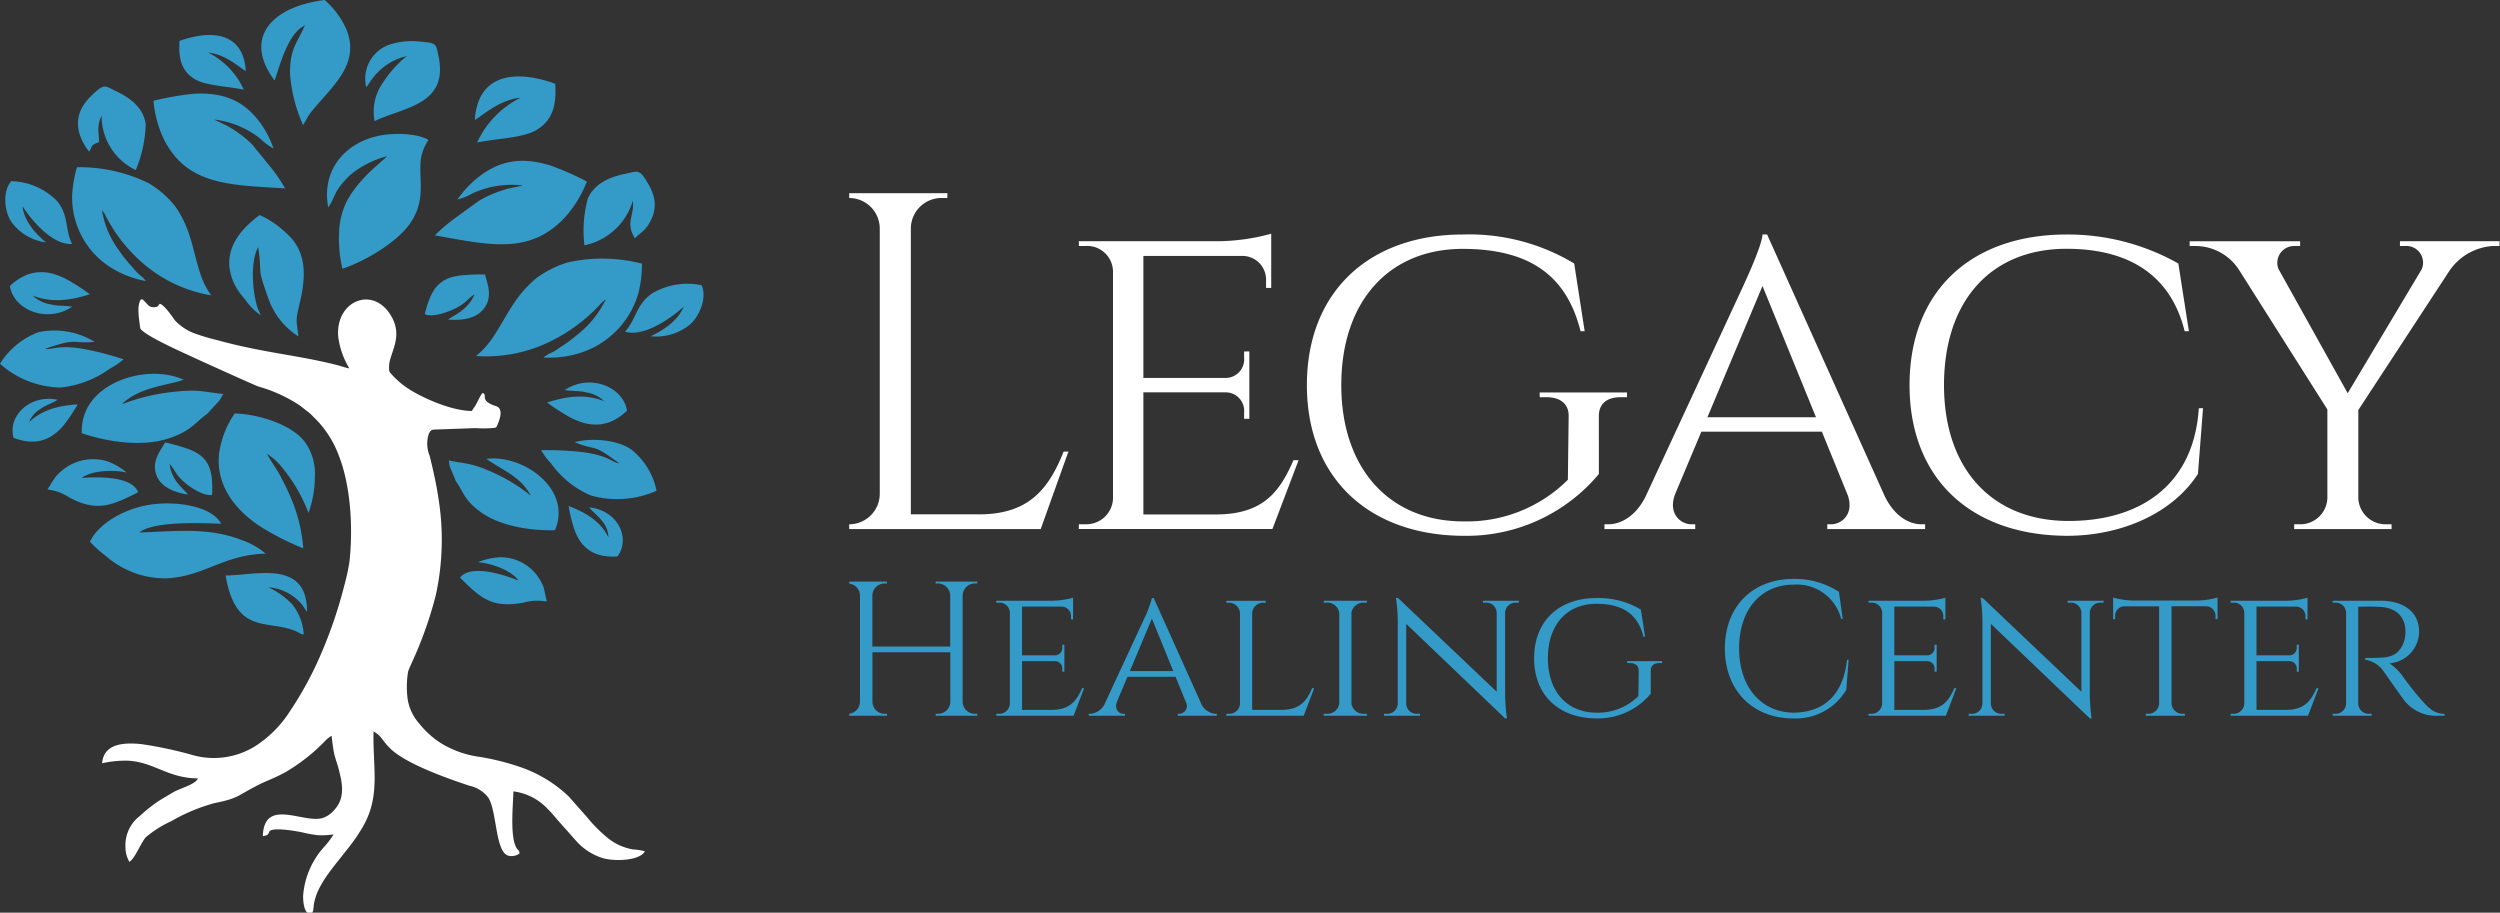 <svg xmlns="http://www.w3.org/2000/svg" xmlns:xlink="http://www.w3.org/1999/xlink" width="315" height="115" viewBox="0 0 315 115"><rect x="0" y="0" width="315" height="115" fill="#333333" stroke="none"/><defs><clipPath id="clip-path"><rect id="&#x41F;&#x440;&#x44F;&#x43C;&#x43E;&#x443;&#x433;&#x43E;&#x43B;&#x44C;&#x43D;&#x438;&#x43A;_25" data-name="&#x41F;&#x440;&#x44F;&#x43C;&#x43E;&#x443;&#x433;&#x43E;&#x43B;&#x44C;&#x43D;&#x438;&#x43A; 25" width="89" height="115" fill="none"></rect></clipPath><clipPath id="clip-path-2"><rect id="&#x41F;&#x440;&#x44F;&#x43C;&#x43E;&#x443;&#x433;&#x43E;&#x43B;&#x44C;&#x43D;&#x438;&#x43A;_26" data-name="&#x41F;&#x440;&#x44F;&#x43C;&#x43E;&#x443;&#x433;&#x43E;&#x43B;&#x44C;&#x43D;&#x438;&#x43A; 26" width="208" height="67" transform="translate(-0.153 -0.303)" fill="none"></rect></clipPath></defs><g id="logo" transform="translate(-120 -1130)"><g id="Vector_Smart_Object" data-name="Vector Smart Object" transform="translate(120 1130)"><g id="&#x421;&#x433;&#x440;&#x443;&#x43F;&#x43F;&#x438;&#x440;&#x43E;&#x432;&#x430;&#x442;&#x44C;_50" data-name="&#x421;&#x433;&#x440;&#x443;&#x43F;&#x43F;&#x438;&#x440;&#x43E;&#x432;&#x430;&#x442;&#x44C; 50"><g id="&#x421;&#x433;&#x440;&#x443;&#x43F;&#x43F;&#x438;&#x440;&#x43E;&#x432;&#x430;&#x442;&#x44C;_49" data-name="&#x421;&#x433;&#x440;&#x443;&#x43F;&#x43F;&#x438;&#x440;&#x43E;&#x432;&#x430;&#x442;&#x44C; 49" clip-path="url(#clip-path)"><path id="&#x41A;&#x43E;&#x43D;&#x442;&#x443;&#x440;_137" data-name="&#x41A;&#x43E;&#x43D;&#x442;&#x443;&#x440; 137" d="M31.295,22c1.074-1.571.539-1.856,2.711-4.02a11.741,11.741,0,0,1,4.674-2.407c-.434.578-3.338,2.553-4.974,5.529a9.335,9.335,0,0,0-1.041,4.076,16.291,16.291,0,0,0,.419,4.564c3.194-1.08,6.9-3.464,8.413-5.556,2.234-3.093,1.146-5.679,1.474-8.272a5.682,5.682,0,0,1,.958-2.388c-1.158-.744-3.553-.88-5.239-.7-4.853.526-8.329,4.172-7.4,9.172" transform="translate(10.063 4.121)" fill="#349ac8" fill-rule="evenodd"></path><path id="&#x41A;&#x43E;&#x43D;&#x442;&#x443;&#x440;_138" data-name="&#x41A;&#x43E;&#x43D;&#x442;&#x443;&#x440; 138" d="M6.87,19.583a10.423,10.423,0,0,0,5.393,9.285,12.658,12.658,0,0,0,3.874,1.393c-.284-.465-.51-.527-.947-.941-.375-.355-.573-.639-.869-.955a17.42,17.42,0,0,1-1.59-2.019,11.629,11.629,0,0,1-2.11-5.032l.339.477c.092.166.166.327.238.463a19.877,19.877,0,0,0,4.659,5.831A17.558,17.558,0,0,0,24.4,32.069a9.755,9.755,0,0,1-1.353-2.644c-1.014-3.033-1.141-5.657-3.216-8.608a12.2,12.2,0,0,0-3.268-2.853,19.7,19.7,0,0,0-9.081-2.038,15.063,15.063,0,0,0-.616,3.657" transform="translate(2.22 5.146)" fill="#349ac8" fill-rule="evenodd"></path><path id="&#x41A;&#x43E;&#x43D;&#x442;&#x443;&#x440;_139" data-name="&#x41A;&#x43E;&#x43D;&#x442;&#x443;&#x440; 139" d="M65.8,28.947a11.106,11.106,0,0,1-7.836,7.708,13.063,13.063,0,0,1-4.137.438,4.428,4.428,0,0,1,1.181-.687c.463-.255.733-.483,1.11-.719a18.748,18.748,0,0,0,2.107-1.579,12.371,12.371,0,0,0,3.461-4.367l-.463.381c-.136.139-.253.277-.361.392a21.382,21.382,0,0,1-6.15,4.542A18.331,18.331,0,0,1,45.329,36.9a10.426,10.426,0,0,0,2.055-2.239c1.837-2.692,2.7-5.2,5.541-7.563a13.014,13.014,0,0,1,3.964-1.991,20.007,20.007,0,0,1,9.352.159,15.013,15.013,0,0,1-.438,3.679" transform="translate(14.647 7.957)" fill="#349ac8" fill-rule="evenodd"></path><path id="&#x41A;&#x43E;&#x43D;&#x442;&#x443;&#x440;_140" data-name="&#x41A;&#x43E;&#x43D;&#x442;&#x443;&#x440; 140" d="M31.483,56.372A19.855,19.855,0,0,0,29.8,49.73a30.758,30.758,0,0,0-1.381-2.8c-.347-.616-1.366-2.076-1.512-2.542.094.118.675.553.872.71a8.235,8.235,0,0,1,.792.792,20.312,20.312,0,0,1,3.572,6.02,13.8,13.8,0,0,0,.8-4.5,6.81,6.81,0,0,0-1.372-4.591c-1.781-2.169-5.894-3.368-8.728-3.445a11.676,11.676,0,0,0-1.972,5.073c-.435,3.971,2.061,7.256,5.625,9.434a35.691,35.691,0,0,0,4.981,2.492" transform="translate(6.73 12.723)" fill="#349ac8" fill-rule="evenodd"></path><path id="&#x41A;&#x43E;&#x43D;&#x442;&#x443;&#x440;_141" data-name="&#x41A;&#x43E;&#x43D;&#x442;&#x443;&#x440; 141" d="M14.792,51.6c1.848-1.478,7.92-1.173,10.308-1.1-1.275-2.354-6.07-2.917-9.22-2.359-3.534.626-6.461,2.686-7.308,4.627a13.213,13.213,0,0,0,1.938,1.747,11.342,11.342,0,0,0,7.714,2.865c4.8-.252,7.2-3,12.492-3.109a9.526,9.526,0,0,0-3.023-1.712c-4.276-1.674-8.541-1.086-12.9-.957" transform="translate(2.77 15.49)" fill="#349ac8" fill-rule="evenodd"></path><path id="&#x41A;&#x43E;&#x43D;&#x442;&#x443;&#x440;_142" data-name="&#x41A;&#x43E;&#x43D;&#x442;&#x443;&#x440; 142" d="M14.617,9.816a13.955,13.955,0,0,0,1.413,5.062C19,20.49,24.326,20.431,31.2,20.857a21.138,21.138,0,0,0-1.7-2.522l-2.438-2.995a14.117,14.117,0,0,0-3.171-2.37l-1.5-.718c-.025-.016-.066-.042-.1-.064a11.463,11.463,0,0,1,5.856,2.467,6.791,6.791,0,0,0,1.587,1.167,12.084,12.084,0,0,0-1.873-3.5c-1.948-2.48-4.337-3.586-8.134-3.39a36.6,36.6,0,0,0-5.109.885" transform="translate(4.723 2.879)" fill="#349ac8" fill-rule="evenodd"></path><path id="&#x41A;&#x43E;&#x43D;&#x442;&#x443;&#x440;_143" data-name="&#x41A;&#x43E;&#x43D;&#x442;&#x443;&#x440; 143" d="M60.562,17.924a14.7,14.7,0,0,1-2.8,4.56c-4.454,4.727-9.587,3.422-16.351,2.221a22.807,22.807,0,0,1,2.36-2.038l3.2-2.323A15.036,15.036,0,0,1,50.713,18.8l1.653-.343c.029-.009.075-.025.112-.039a11.908,11.908,0,0,0-6.356,1.011,7.222,7.222,0,0,1-1.863.757,12.959,12.959,0,0,1,2.8-2.945c2.583-1.939,5.2-2.448,8.818-1.369a35.037,35.037,0,0,1,4.686,2.053" transform="translate(13.383 4.949)" fill="#349ac8" fill-rule="evenodd"></path><path id="&#x41A;&#x43E;&#x43D;&#x442;&#x443;&#x440;_144" data-name="&#x41A;&#x43E;&#x43D;&#x442;&#x443;&#x440; 144" d="M7.792,43.084c3.183,1.079,7.575,1.772,10.954.649,2.871-.953,3.279-1.981,4.869-3.115l1.47-1.611c.291-.365.294-.52.551-.873-2.572-.238-2.99-.652-6.6-.228a25.69,25.69,0,0,0-6.219,1.534c2.273-2.164,5.194-2.244,7.807-3.091-4.644-2.158-13.112.415-12.832,6.735" transform="translate(2.516 11.503)" fill="#349ac8" fill-rule="evenodd"></path><path id="&#x41A;&#x43E;&#x43D;&#x442;&#x443;&#x440;_145" data-name="&#x41A;&#x43E;&#x43D;&#x442;&#x443;&#x440; 145" d="M56.123,52.7c-3.007.076-6.905-.486-9.386-2.306-2.108-1.546-2.127-2.514-3.1-3.878l-.726-1.733c-.13-.381-.084-.512-.188-.875,2.231.47,2.711.232,5.6,1.526a21.307,21.307,0,0,1,4.733,2.9c-1.227-2.405-3.65-3.233-5.575-4.622,4.57-.6,10.861,3.76,8.644,8.985" transform="translate(13.803 14.106)" fill="#349ac8" fill-rule="evenodd"></path><path id="&#x41A;&#x43E;&#x43D;&#x442;&#x443;&#x440;_146" data-name="&#x41A;&#x43E;&#x43D;&#x442;&#x443;&#x440; 146" d="M21.825,26.518a6.567,6.567,0,0,0,1.345,3.776,5.74,5.74,0,0,0,.6.735A7.862,7.862,0,0,0,25.777,33.1c-.089-.353-.268-.568-.4-1-.614-1.957-.927-5.739.109-7.577.555,3.973-.268,2.13,1.336,6.637a9.3,9.3,0,0,0,3.731,4.618c-.287-2.466-.4-1.747.25-4.6.67-2.966.812-6.1-1.7-8.34a11.92,11.92,0,0,0-3.442-2.362c-1.57,1.189-3.833,3.17-3.828,6.044" transform="translate(7.052 6.616)" fill="#349ac8" fill-rule="evenodd"></path><path id="&#x41A;&#x43E;&#x43D;&#x442;&#x443;&#x440;_147" data-name="&#x41A;&#x43E;&#x43D;&#x442;&#x443;&#x440; 147" d="M0,35.676a11.719,11.719,0,0,0,7.64,2.992,12.85,12.85,0,0,0,6.216-2.386,8.563,8.563,0,0,0,1.714-1.173,40.211,40.211,0,0,0-4.5-1.2c-3.825-.762-4.569.1-5.387-.124,4.358-1.454,2.894-.6,6.249-.868a9.7,9.7,0,0,0-7.073-1.221A9.636,9.636,0,0,0,0,35.676" transform="translate(0 10.16)" fill="#349ac8" fill-rule="evenodd"></path><path id="&#x41A;&#x43E;&#x43D;&#x442;&#x443;&#x440;_148" data-name="&#x41A;&#x43E;&#x43D;&#x442;&#x443;&#x440; 148" d="M66.071,48.3a12.178,12.178,0,0,1-8.291.587A11.9,11.9,0,0,1,52.741,44.8a7.807,7.807,0,0,1-1.207-1.613,41.114,41.114,0,0,1,4.691.184c3.89.4,4.289,1.438,5.143,1.465-3.611-2.658-2.528-1.418-5.608-2.658,1.811-.511,5.184-.427,7.127.922a8.845,8.845,0,0,1,3.184,5.2" transform="translate(16.652 13.536)" fill="#349ac8" fill-rule="evenodd"></path><path id="&#x41A;&#x43E;&#x43D;&#x442;&#x443;&#x440;_149" data-name="&#x41A;&#x43E;&#x43D;&#x442;&#x443;&#x440; 149" d="M30.336,3.128c.013-.012.04.019.04.036s.017.015.017.015-.256.142-.057-.051M26.56,10.142c.577-1.591,1.652-5.991,3.789-6.9-.826,2.014-1.92,2.828-1.842,6.124a19.367,19.367,0,0,0,1.648,6.406l.559-1a6.67,6.67,0,0,1,.634-.877C33.87,10.808,37.4,8.045,35.59,3.669A10.645,10.645,0,0,0,32.868,0C26.29.809,22.495,4.719,26.56,10.142" transform="translate(8.04 0)" fill="#349ac8" fill-rule="evenodd"></path><path id="&#x41A;&#x43E;&#x43D;&#x442;&#x443;&#x440;_150" data-name="&#x41A;&#x43E;&#x43D;&#x442;&#x443;&#x440; 150" d="M8.811,16.419c.438-.412.074-.67.9-1.03l.38-.16c-.057-1.464-.3-1.937.312-3.329a7.558,7.558,0,0,0,4.3,6.863,15.793,15.793,0,0,0,1.255-5.8c-.3-2.1-2-3.3-3.651-4.1C11,8.23,10.787,7.9,9.756,8.8c-1.555,1.36-2.69,2.81-2.227,5.085a7,7,0,0,0,1.282,2.533" transform="translate(2.399 2.665)" fill="#349ac8" fill-rule="evenodd"></path><path id="&#x41A;&#x43E;&#x43D;&#x442;&#x443;&#x440;_151" data-name="&#x41A;&#x43E;&#x43D;&#x442;&#x443;&#x440; 151" d="M62.038,24.744c-1.248-2.038-.014-2.854-.259-4.74a8.059,8.059,0,0,1-6.1,5.623,15.645,15.645,0,0,1,.427-5.9c.882-1.963,2.863-2.725,4.686-3.106,1.443-.3,1.741-.572,2.483.542,1.119,1.678,1.805,3.345.716,5.435-.625,1.2-1.266,1.435-1.956,2.147" transform="translate(17.957 5.284)" fill="#349ac8" fill-rule="evenodd"></path><path id="&#x41A;&#x43E;&#x43D;&#x442;&#x443;&#x440;_152" data-name="&#x41A;&#x43E;&#x43D;&#x442;&#x443;&#x440; 152" d="M26.858,56.329h0m.019.038a6.092,6.092,0,0,1,4.065,1.984c.36.386.483.718.805,1.091,0-6.71-6.62-4.522-10.264-4.573,1.311,7.786,5.561,5.406,9.084,7.144.461.227.246.2.762.3a6.731,6.731,0,0,0-1.468-3.82,10.182,10.182,0,0,0-2.985-2.126" transform="translate(6.942 17.633)" fill="#349ac8" fill-rule="evenodd"></path><path id="&#x41A;&#x43E;&#x43D;&#x442;&#x443;&#x440;_153" data-name="&#x41A;&#x43E;&#x43D;&#x442;&#x443;&#x440; 153" d="M34.9,9.729c.3-.374.515-.787.886-1.226A7.435,7.435,0,0,1,40,5.8a14.381,14.381,0,0,0-3,3.354,6.316,6.316,0,0,0-1.049,4.841c3.648-1.765,9.326-2.011,8.061-8.142-.343-1.661-.222-1.663-2.28-1.875a9.116,9.116,0,0,0-3.986.408A4.547,4.547,0,0,0,34.9,9.729" transform="translate(11.248 1.265)" fill="#349ac8" fill-rule="evenodd"></path><path id="&#x41A;&#x43E;&#x43D;&#x442;&#x443;&#x440;_154" data-name="&#x41A;&#x43E;&#x43D;&#x442;&#x443;&#x440; 154" d="M8.823,46.1c1.286-.964,4.038-1.06,5.668-.687a8.181,8.181,0,0,0-2.391-1.4,6.1,6.1,0,0,0-6.021,1.393,3.9,3.9,0,0,0-.85,1.027c-.215.315-.5.822-.708,1.074l.2.079a6.13,6.13,0,0,1,2.537.963c3.485,1.862,5.319,1.05,8.682-.643-.658-1.888-4.479-2.011-7.111-1.808" transform="translate(1.46 14.123)" fill="#349ac8" fill-rule="evenodd"></path><path id="&#x41A;&#x43E;&#x43D;&#x442;&#x443;&#x440;_155" data-name="&#x41A;&#x43E;&#x43D;&#x442;&#x443;&#x440; 155" d="M51.176,56.005c-.876-1.29-3.447-2.19-5.121-2.315a8.713,8.713,0,0,1,2.759-.622,5.756,5.756,0,0,1,5.206,3.088,3.638,3.638,0,0,1,.442,1.222c.092.362.181.925.29,1.225l-.213.017a6.36,6.36,0,0,0-2.743.166c-3.959.739-5.407-.569-7.99-3.159,1.291-1.594,4.953-.587,7.371.379" transform="translate(14.155 17.147)" fill="#349ac8" fill-rule="evenodd"></path><path id="&#x41A;&#x43E;&#x43D;&#x442;&#x443;&#x440;_156" data-name="&#x41A;&#x43E;&#x43D;&#x442;&#x443;&#x440; 156" d="M5.632,24.968c-1.072-.893-2.743-2.533-2.954-4.536.028.025.064.031.077.079.039.149,3.151,4.857,6.163,4.654-.928-1.869-.375-3.627-1.935-5.453a8.372,8.372,0,0,0-5.729-2.461c-1.108,1.273-.876,3.726-.03,5.063a6.363,6.363,0,0,0,4.407,2.654" transform="translate(0.163 5.574)" fill="#349ac8" fill-rule="evenodd"></path><path id="&#x41A;&#x43E;&#x43D;&#x442;&#x443;&#x440;_157" data-name="&#x41A;&#x43E;&#x43D;&#x442;&#x443;&#x440; 157" d="M62.756,33.636c1.288-.611,3.367-1.806,4.136-3.691-.033.018-.071.014-.1.058-.08.135-4.418,3.955-7.27,3.052,1.424-1.589,1.387-3.417,3.41-4.815a8.7,8.7,0,0,1,6.231-1.035c.712,1.49-.206,3.806-1.4,4.9a6.708,6.708,0,0,1-5.009,1.531" transform="translate(19.234 8.732)" fill="#349ac8" fill-rule="evenodd"></path><path id="&#x41A;&#x43E;&#x43D;&#x442;&#x443;&#x440;_158" data-name="&#x41A;&#x43E;&#x43D;&#x442;&#x443;&#x440; 158" d="M17.105,4.071c-.158,2.284.255,3.8,1.921,4.823,1.4.856,4.239.9,6.177,1.334A9.763,9.763,0,0,0,20.719,5.55c2.253.2,4.195,2.093,4.732,2.322-.246-4.4-3.629-5.449-8.345-3.8" transform="translate(5.517 1.077)" fill="#349ac8" fill-rule="evenodd"></path><path id="&#x41A;&#x43E;&#x43D;&#x442;&#x443;&#x440;_159" data-name="&#x41A;&#x43E;&#x43D;&#x442;&#x443;&#x440; 159" d="M55.347,8.195c.176,2.767-.333,4.6-2.359,5.829-1.7,1.029-5.138,1.073-7.486,1.582a11.834,11.834,0,0,1,5.46-5.639c-2.728.227-5.092,2.511-5.744,2.786.327-5.331,4.429-6.577,10.13-4.558" transform="translate(14.611 2.353)" fill="#349ac8" fill-rule="evenodd"></path><path id="&#x41A;&#x43E;&#x43D;&#x442;&#x443;&#x440;_160" data-name="&#x41A;&#x43E;&#x43D;&#x442;&#x443;&#x440; 160" d="M16.036,42.132c-.591,1.066-1.875,2.524-.973,4.392.629,1.3,2.189,1.906,3.865,2.184-.476-.668-2.09-1.715-2.313-3.859.37.386.665.979,1.02,1.442,1,1.3,3.395,2.751,4.333,2.428.111-3.161-.321-4.932-3.439-5.9a23.746,23.746,0,0,0-2.494-.688" transform="translate(4.766 13.614)" fill="#349ac8" fill-rule="evenodd"></path><path id="&#x41A;&#x43E;&#x43D;&#x442;&#x443;&#x440;_161" data-name="&#x41A;&#x43E;&#x43D;&#x442;&#x443;&#x440; 161" d="M48.046,26.151c.269,1.169,1.1,2.878-.3,4.472-.976,1.112-2.654,1.328-4.352,1.2.649-.534,2.5-1.167,3.325-3.187-.467.286-.92.79-1.394,1.155-1.333,1.026-4.058,1.863-4.874,1.331.787-3.081,1.7-4.691,4.99-4.9a24.3,24.3,0,0,1,2.6-.08" transform="translate(13.071 8.445)" fill="#349ac8" fill-rule="evenodd"></path><path id="&#x41A;&#x43E;&#x43D;&#x442;&#x443;&#x440;_162" data-name="&#x41A;&#x43E;&#x43D;&#x442;&#x443;&#x440; 162" d="M1.327,42.891c3.245,1.256,5.311-.1,6.805-2.237A21.354,21.354,0,0,0,9.4,38.68c-2.942.185-4.752.918-6.133,2.253A3.436,3.436,0,0,1,4.7,39.268c.745-.54,1.519-.732,2.184-1.169C3.4,37.359.536,40.17,1.327,42.891" transform="translate(0.386 12.272)" fill="#349ac8" fill-rule="evenodd"></path><path id="&#x41A;&#x43E;&#x43D;&#x442;&#x443;&#x440;_163" data-name="&#x41A;&#x43E;&#x43D;&#x442;&#x443;&#x440; 163" d="M60.3,54.544c-3.516.236-4.993-1.651-5.649-4.116a20.107,20.107,0,0,1-.5-2.243c2.719,1.039,4.174,2.264,5.007,3.933a3.179,3.179,0,0,0-.766-2c-.514-.73-1.178-1.139-1.653-1.749,3.561.325,5.279,3.827,3.566,6.17" transform="translate(17.497 15.57)" fill="#349ac8" fill-rule="evenodd"></path><path id="&#x41A;&#x43E;&#x43D;&#x442;&#x443;&#x440;_164" data-name="&#x41A;&#x43E;&#x43D;&#x442;&#x443;&#x440; 164" d="M62.177,39.972c-2.648,2.535-5.357,2-7.87.446a26.114,26.114,0,0,1-2.21-1.473c3.03-.975,5.189-.957,7.2-.165a4.151,4.151,0,0,0-2.224-1.1c-1-.247-1.867-.134-2.74-.309,3.135-2.114,7.338-.433,7.839,2.6" transform="translate(16.834 11.77)" fill="#349ac8" fill-rule="evenodd"></path><path id="&#x41A;&#x43E;&#x43D;&#x442;&#x443;&#x440;_165" data-name="&#x41A;&#x43E;&#x43D;&#x442;&#x443;&#x440; 165" d="M.937,27.674c2.648-2.535,5.357-2,7.87-.446a26.114,26.114,0,0,1,2.21,1.473c-3.03.975-5.189.957-7.2.165a4.151,4.151,0,0,0,2.224,1.1c1,.247,1.867.134,2.74.309-3.134,2.114-7.337.432-7.839-2.6" transform="translate(0.303 8.375)" fill="#349ac8" fill-rule="evenodd"></path><path id="&#x41A;&#x43E;&#x43D;&#x442;&#x443;&#x440;_166" data-name="&#x41A;&#x43E;&#x43D;&#x442;&#x443;&#x440; 166" d="M14.818,28.511h-.21c-.52.822-.243,2.265-.121,3.322.051.44.1.443.341.648,1.216,1.038,5.336,2.834,6.791,3.522.13.062,7.331,3.332,7.815,3.491A18.457,18.457,0,0,1,34.6,41.851l1.083.837c.365.281.64.61.959.908a12.882,12.882,0,0,1,2.911,4.6c1.478,3.75,1.812,8.981,1.345,13.329a26.041,26.041,0,0,1-.675,3.108,56.878,56.878,0,0,1-2.861,8.427A44.075,44.075,0,0,1,33.4,80.391a14.4,14.4,0,0,1-3.625,3.889,9.852,9.852,0,0,1-8.847,1.587,50.628,50.628,0,0,0-6.2-1.314c-2.415-.266-4.81-.005-5,2.407a13.291,13.291,0,0,1,3.352-.322c3.282.227,4.9,2.182,8.706,2.228-.232.749-2.361,1.28-3.217,1.81-.526.326-1.042.617-1.577.947A18.386,18.386,0,0,0,14.5,93.584a4.633,4.633,0,0,0-1.837,3.807,3.853,3.853,0,0,0,.493,1.984c.678-.345,1.458-2.416,2.1-3.121a14.074,14.074,0,0,1,3.167-1.992,22.889,22.889,0,0,1,5.455-2.279c3.122-.633,2.812-.916,5.51-2.283,1.2-.607,2.112-.878,3.5-1.656a23.136,23.136,0,0,0,5.042-4.009,3.567,3.567,0,0,1,.716-.54c.35,3.3.526,2.49,1.111,5.114.5,2.262.063,3.511-1.193,4.654a3.515,3.515,0,0,1-1.01.582c-2.409.776-7.427-2.64-7.578,2.3.523-.1.654-.123.809-.551.242-.666,3.562-.059,4.146.069a16.659,16.659,0,0,0,1.951.357,10.543,10.543,0,0,0,2.011-.1,10.719,10.719,0,0,1-1.242,1.633,10.3,10.3,0,0,0-2.592,6.022c-.033.749.105,2.059.646,2.274s.631-.29.658-.688c.166-2.441,2.178-4.719,3.563-6.489.635-.811,1.295-1.6,1.867-2.462.192-.289.363-.556.559-.868,2.567-4.114,1.45-7.681,1.573-12.4a6.088,6.088,0,0,1,.6.415c.4.343.84,1.089,1.288,1.51,1.821,2.066,7.531,4.033,10.17,4.918a4.032,4.032,0,0,1,2.4,1.5c1.081,1.666.872,6.6,2.416,7.281a1.615,1.615,0,0,0,1.518-.247.584.584,0,0,0-.256-.52l-.156-.227c-.807-1.517-.39-5.421-.353-7.071a7.145,7.145,0,0,1,4.331,2.23c.555.529,1.043,1.183,1.553,1.738l1.936,2.175a7.411,7.411,0,0,0,3.48,2.278c1.589.437,4.639.291,5.264-.867a6.474,6.474,0,0,0-1.466-.236,6.919,6.919,0,0,1-3.365-1.572,17.683,17.683,0,0,1-2.449-2.487l-2.317-2.619a16.656,16.656,0,0,0-6.153-3.721,30.549,30.549,0,0,0-5.338-1.306,12.436,12.436,0,0,1-4.788-1.8,11.274,11.274,0,0,1-2.565-2.371,6,6,0,0,1-1.494-3.442,11.667,11.667,0,0,1,.1-3.09c.1-.345.355-.859.5-1.2A48.809,48.809,0,0,0,51.788,65.7a32.7,32.7,0,0,0,.339-11.982c-.282-1.928-.683-3.682-1.128-5.5a3.952,3.952,0,0,1-.116-2.745c.26-.569.386-.551,1.1-.575l4.724-.167a16.775,16.775,0,0,0,2.363-.021c.354-.062.323-.063.456-.367.313-.72.809-2.069-.166-2.38-2.152-.685-1.018-1.422-1.661-1.651-.175.086-.031-.034-.156.141-.278.389-.556,1.1-.877,1.586a4.368,4.368,0,0,0-.347.531c-2.6-.01-6.222-1.661-7.931-2.758a10.431,10.431,0,0,1-2.19-1.869c-.336-.375-.318-.359-.314-1.006.007-1.642,1.938-3.729.152-6.521-2.362-3.694-7-1.577-6.549,2.887a10.279,10.279,0,0,0,1.389,3.9c-.4-.053-1.123-.313-1.576-.427-4.887-1.238-9.434-1.573-14.916-3.093a28.141,28.141,0,0,1-3.09-.918A6.507,6.507,0,0,1,18.9,31.156c-.331-.476-1.365-1.981-1.9-2.091-.214.158-.136.336-.521.406-.911.165-1.021-.444-1.66-.96" transform="translate(3.14 9.213)" fill="#fff" fill-rule="evenodd"></path></g></g></g><g id="Vector_Smart_Object-2" data-name="Vector Smart Object" transform="translate(227.153 1154.303)"><g id="&#x421;&#x433;&#x440;&#x443;&#x43F;&#x43F;&#x438;&#x440;&#x43E;&#x432;&#x430;&#x442;&#x44C;_52" data-name="&#x421;&#x433;&#x440;&#x443;&#x43F;&#x43F;&#x438;&#x440;&#x43E;&#x432;&#x430;&#x442;&#x44C; 52" transform="translate(0 0)"><g id="&#x421;&#x433;&#x440;&#x443;&#x43F;&#x43F;&#x438;&#x440;&#x43E;&#x432;&#x430;&#x442;&#x44C;_51" data-name="&#x421;&#x433;&#x440;&#x443;&#x43F;&#x43F;&#x438;&#x440;&#x43E;&#x432;&#x430;&#x442;&#x44C; 51" transform="translate(0)" clip-path="url(#clip-path-2)"><path id="&#x41A;&#x43E;&#x43D;&#x442;&#x443;&#x440;_167" data-name="&#x41A;&#x43E;&#x43D;&#x442;&#x443;&#x440; 167" d="M16.835,55.428v-.242h-.3a1.543,1.543,0,0,1-1.539-1.517V40.282a1.547,1.547,0,0,1,1.539-1.521h.3l0-.238H11.592l0,.238h.3a1.544,1.544,0,0,1,1.534,1.489v6.46H3.622V40.266a1.537,1.537,0,0,1,1.534-1.5h.3l0-.242H.216l0,.242h.3A1.537,1.537,0,0,1,2.059,40.27v13.4A1.539,1.539,0,0,1,.524,55.186h-.3l0,.242H5.465l0-.242h-.3a1.536,1.536,0,0,1-1.534-1.517V47.434h9.811v6.251a1.541,1.541,0,0,1-1.534,1.5h-.3l0,.242ZM30.3,51.962h-.26c-.68,1.566-1.5,2.7-3.805,2.729H22.483V48.546h4.152a.931.931,0,0,1,.915,1.022v.31h.264V46.485l-.264,0v.306a.936.936,0,0,1-.971,1.027h-4.1V41.679h4.971a1.192,1.192,0,0,1,1.2,1.239v.37l.26,0V40.56a10.341,10.341,0,0,1-2.678.378H19.233l0,.242h.331a1.3,1.3,0,0,1,1.383,1.264V53.906a1.343,1.343,0,0,1-1.383,1.28h-.331l0,.242h9.745ZM39.073,40.6h-.228a13.577,13.577,0,0,1-.923,2.487l-4.964,10.7a2.205,2.205,0,0,1-1.879,1.4h-.192v.242h4.568v-.242h-.188c-.56,0-1.191-.547-.828-1.513l1.323-3.148h6.067l1.307,3.212a.991.991,0,0,1-.847,1.449H42.1v.242h4.924v-.242h-.18A2.165,2.165,0,0,1,45,53.777Zm-3.006,9.2,2.774-6.609L41.535,49.8Zm22.965,2.161c-.683,1.562-1.5,2.7-3.8,2.725H51.475v-12.2a1.389,1.389,0,0,1,1.434-1.3h.28l0-.242H48.226l0,.242h.283a1.387,1.387,0,0,1,1.431,1.308V53.906a1.344,1.344,0,0,1-1.383,1.28h-.328l-.008.242H57.97l1.323-3.465Zm6.906,3.465-.008-.242h-.32A1.514,1.514,0,0,1,63.985,53.9V42.444a1.522,1.522,0,0,1,1.626-1.264h.324v-.242H60.5l0,.242h.32a1.513,1.513,0,0,1,1.631,1.308v11.39a1.513,1.513,0,0,1-1.631,1.308h-.32l0,.242ZM80.556,40.938l0,.242h.4a1.312,1.312,0,0,1,1.331,1.207V52.4L69.849,40.588l-.26-.012a20.189,20.189,0,0,1,.232,3.019V53.926a1.315,1.315,0,0,1-1.335,1.26h-.4l0,.242h4.533v-.242h-.4a1.31,1.31,0,0,1-1.335-1.26V43.848L83.35,55.766h.228a23.825,23.825,0,0,1-.228-3.079v-10.3a1.318,1.318,0,0,1,1.334-1.207h.4v-.242Zm21.143,8.81c0-.62.391-.958,1.1-.958h.323v-.242h-4.4v.242h.34c.7,0,1.127.342,1.119.95l-.04,3.208a7.2,7.2,0,0,1-5.271,2.093c-3.677,0-6.132-2.625-6.132-6.859,0-4.254,2.438-6.859,6.1-6.859,3.353,0,5.24,1.325,5.939,4.146h.207l-.528-3.409a10.227,10.227,0,0,0-5.6-1.461C90.136,40.6,87,43.482,87,48.183c0,4.677,3.125,7.559,7.866,7.583a8.674,8.674,0,0,0,6.83-3.111Zm24.728-1.368c-.544,4.946-3.425,6.653-6.83,6.661-4.033-.1-6.767-3.26-6.767-8.114,0-4.806,2.685-8.018,6.9-8.018a5.752,5.752,0,0,1,5.959,4.319h.2l-.483-3.413a10.2,10.2,0,0,0-5.672-1.63c-5.275,0-8.7,3.526-8.7,8.766,0,5.337,3.549,8.79,8.565,8.814a7.415,7.415,0,0,0,6.738-3.594l.292-3.791ZM140.2,51.962h-.26c-.679,1.566-1.5,2.7-3.8,2.729h-3.749V48.546h4.153a.931.931,0,0,1,.915,1.022v.31h.264V46.485l-.264,0v.306a.936.936,0,0,1-.971,1.027h-4.1V41.679h4.972a1.192,1.192,0,0,1,1.2,1.239v.37l.26,0V40.56a10.331,10.331,0,0,1-2.677.378h-7.006l0,.242h.332a1.3,1.3,0,0,1,1.383,1.264V53.906a1.343,1.343,0,0,1-1.383,1.28h-.332l0,.242h9.744Zm14.024-11.024,0,.242h.4a1.313,1.313,0,0,1,1.331,1.207V52.4L143.517,40.588l-.26-.012a20.239,20.239,0,0,1,.231,3.019V53.926a1.315,1.315,0,0,1-1.335,1.26h-.4l0,.242h4.532v-.242h-.4a1.31,1.31,0,0,1-1.335-1.26V43.848l12.47,11.917h.228a23.824,23.824,0,0,1-.228-3.079v-10.3a1.318,1.318,0,0,1,1.335-1.207h.4v-.242Zm8.4-.024a10.059,10.059,0,0,1-2.669-.378v2.717h.256v-.374a1.192,1.192,0,0,1,1.2-1.24h4.344v12.24a1.376,1.376,0,0,1-1.411,1.308h-.275l0,.242H169l0-.242h-.276a1.376,1.376,0,0,1-1.407-1.28V41.638h4.341a1.192,1.192,0,0,1,1.2,1.24v.374h.255V40.536a10.074,10.074,0,0,1-2.677.378Zm23.214,11.048h-.26c-.679,1.566-1.5,2.7-3.805,2.729h-3.749V48.546h4.152a.931.931,0,0,1,.915,1.022v.31h.264V46.485l-.264,0v.306a.936.936,0,0,1-.971,1.027h-4.1V41.679h4.972a1.192,1.192,0,0,1,1.2,1.239v.37l.26,0V40.56a10.337,10.337,0,0,1-2.678.378h-7.006l0,.242h.332a1.3,1.3,0,0,1,1.383,1.264V53.906a1.344,1.344,0,0,1-1.383,1.28h-.332l0,.242h9.745Zm1.79-11.024,0,.242h.323a1.306,1.306,0,0,1,1.363,1.256V53.91a1.335,1.335,0,0,1-1.363,1.276h-.323l0,.242h4.9l0-.242H192.2a1.333,1.333,0,0,1-1.363-1.308V41.691c.228.012,1.411-.048,2.758.02,1.93.1,3.138,1.163,3.189,2.97a4.144,4.144,0,0,1-.168,1.377c-.687,2.033-2.2,2.045-3.525,2.077-.783.02-1.375.012-1.375.012v.221a3.527,3.527,0,0,1,2.43,1.626c.188.237,2.078,2.982,2.35,3.308a5.079,5.079,0,0,0,4.453,2.125h.755v-.242c-1.331-.012-2-.732-2.977-1.835-.991-1.119-2.1-2.633-2.1-2.633a6.628,6.628,0,0,0-1.846-1.891,4.04,4.04,0,0,0,3.729-3.977c0-2.439-1.855-3.912-4.876-3.912Z" transform="translate(-0.856 10.452)" fill="#349ac8" fill-rule="evenodd"></path><path id="&#x41A;&#x43E;&#x43D;&#x442;&#x443;&#x440;_168" data-name="&#x41A;&#x43E;&#x43D;&#x442;&#x443;&#x440; 168" d="M27.784,32.553c-1.851,4.6-4.292,7.909-10.655,7.909h-8.6V4.413A3.857,3.857,0,0,1,12.366.6h.76l.01-.6H0L.01.6H.771A3.863,3.863,0,0,1,4.612,4.413v33.5a3.855,3.855,0,0,1-3.842,3.8H.01l-.01.6H24.892l3.492-9.763Zm29.6,1.088h-.65c-1.7,3.92-3.752,6.75-9.524,6.831H37.828V25.088h10.4a2.332,2.332,0,0,1,2.291,2.559v.776h.66V19.929l-.66.01v.766a2.343,2.343,0,0,1-2.431,2.569H37.828V7.9H50.275A2.984,2.984,0,0,1,53.286,11v.927l.65.01V5.1a25.869,25.869,0,0,1-6.7.947H29.694l.01.6h.831A3.262,3.262,0,0,1,34,9.814V38.508a3.364,3.364,0,0,1-3.461,3.2H29.7l-.01.6H54.087ZM95.217,28.1c-.01-1.551.981-2.4,2.742-2.4h.81v-.6H87.763v.6h.85c1.761,0,2.822.856,2.8,2.378l-.1,8.03a18.023,18.023,0,0,1-13.2,5.239c-9.2,0-15.348-6.569-15.348-17.168,0-10.65,6.1-17.168,15.277-17.168,8.394,0,13.117,3.315,14.868,10.377h.52l-1.32-8.533A25.6,25.6,0,0,0,78.1,5.2c-11.826,0-19.67,7.214-19.67,18.982,0,11.707,7.824,18.921,19.69,18.982a21.709,21.709,0,0,0,17.1-7.788Zm21.2-22.9,14.828,32.986c1.22,2.489,3.031,3.527,4.632,3.527h.45v.6H124v-.6h.47c1.371,0,2.912-1.31,2.122-3.627l-3.272-8.04H108.132l-3.312,7.879c-.91,2.418.671,3.789,2.071,3.789h.471v.6H95.926v-.6h.48c1.591,0,3.472-1.028,4.7-3.5l12.426-26.79c-.02,0,2.191-4.644,2.311-6.226Zm-7.524,23.032H122.58l-6.743-16.544Zm61.92-1.139c-.641,9.9-7.674,14.277-16.618,14.2-9.545-.091-15.488-6.66-15.488-17.108C138.707,13.531,144.64,7,154.145,7c7.444,0,13.047,2.982,14.887,10.388h.531l-1.331-8.533A28.333,28.333,0,0,0,154.175,5.2c-12.156,0-19.81,7.214-19.81,18.982,0,11.707,7.644,18.921,19.81,18.982,7.094,0,13.416-2.962,16.528-7.8l.64-8.282ZM196.155,6.045H208.7v.6h-.761a7.175,7.175,0,0,0-5.512,3.072l-11.516,17.6V38.438a3.429,3.429,0,0,0,3.492,3.274h.69l.01.6H182.828v-.6h.691a3.416,3.416,0,0,0,3.492-3.274V27.244L175.9,9.692A6.541,6.541,0,0,0,170.4,6.65h-.741v-.6h13.916v.6h-.68a2.12,2.12,0,0,0-2.052,2.881L189.572,25.2l9.314-15.6a2.1,2.1,0,0,0-2.051-2.952h-.68Z" transform="translate(-0.915 0.044)" fill="#fff" fill-rule="evenodd"></path></g></g></g></g></svg>